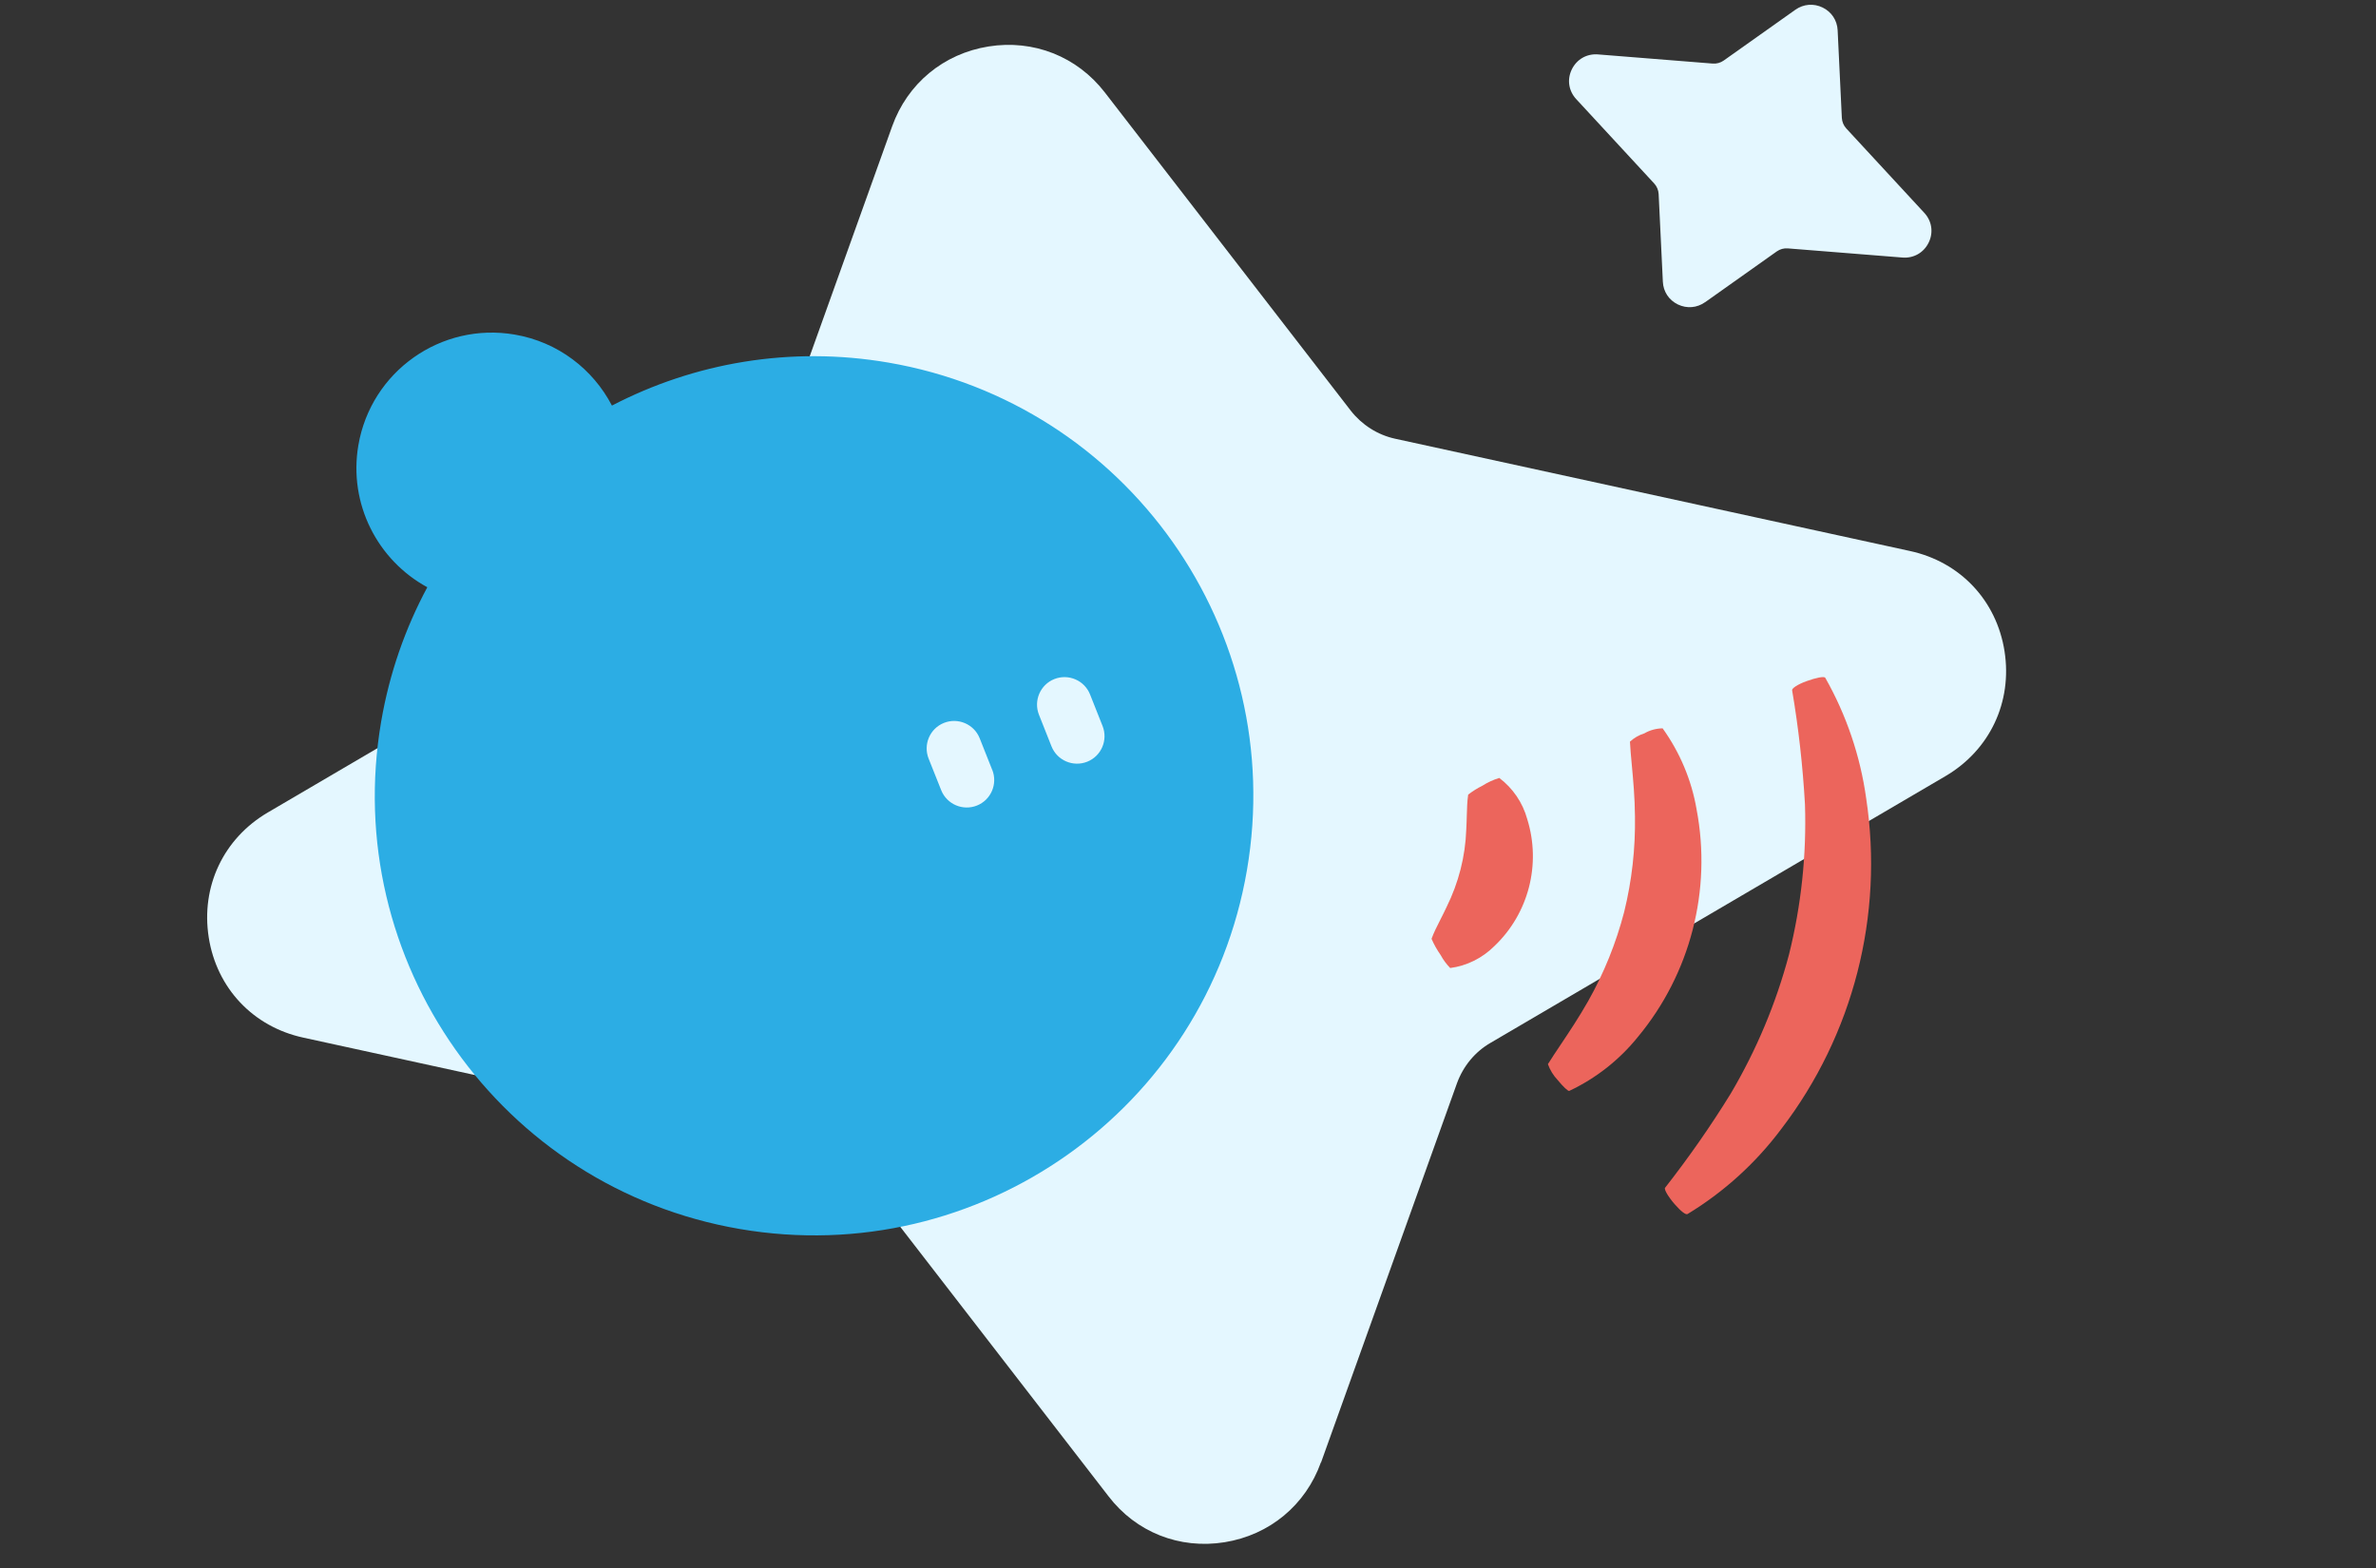 <svg width="400" height="264" viewBox="0 0 400 264" fill="none" xmlns="http://www.w3.org/2000/svg">
  <rect x="0" y="0" width="400" height="264" fill="#333333" stroke="none"/>
  <mask id="mask0_2726_4953" style="mask-type:alpha" maskUnits="userSpaceOnUse" x="0" y="0" width="400" height="264">
    <rect width="400" height="264" fill="#D9D9D9" />
  </mask>
  <g mask="url(#mask0_2726_4953)">
    <path
      d="M222.409 246.201L245.279 182.393C246.323 179.522 248.3 177.092 250.963 175.563L327.505 130.684C334.993 126.292 338.8 118.201 337.463 109.651C336.127 101.102 329.996 94.594 321.523 92.766L234.89 73.871C231.907 73.225 229.268 71.525 227.41 69.153L185.993 15.557C181.309 9.5 173.984 6.614 166.416 7.825C158.847 9.036 152.768 14.066 150.193 21.271L127.323 85.078C126.279 87.95 124.302 90.379 121.639 91.909L45.097 136.788C37.609 141.179 33.802 149.27 35.139 157.82C36.476 166.37 42.606 172.877 51.079 174.706L137.712 193.6C140.695 194.246 143.334 195.947 145.192 198.318L186.61 251.914C191.259 257.988 198.583 260.874 206.152 259.663C213.72 258.451 219.799 253.422 222.375 246.217L222.409 246.201Z"
      fill="#E4F7FF" />
    <path
      d="M287.056 50.883L299.119 42.332C299.665 41.949 300.322 41.761 300.989 41.821L320.283 43.361C322.171 43.512 323.863 42.541 324.692 40.845C325.522 39.149 325.239 37.22 323.952 35.834L310.823 21.629C310.37 21.141 310.111 20.507 310.075 19.851L309.367 5.092C309.287 3.424 308.338 1.992 306.833 1.263C305.328 0.534 303.613 0.674 302.252 1.64L290.189 10.191C289.644 10.574 288.987 10.761 288.319 10.702L269.025 9.161C267.137 9.011 265.446 9.982 264.616 11.678C263.787 13.373 264.07 15.303 265.356 16.689L278.485 30.893C278.938 31.382 279.197 32.016 279.233 32.672L279.941 47.431C280.013 49.098 280.962 50.529 282.467 51.258C283.972 51.987 285.687 51.848 287.048 50.881L287.056 50.883Z"
      fill="#E4F7FF" />
    <path
      d="M103.017 68.283C99.839 62.181 93.954 57.58 86.651 56.332C74.245 54.203 62.459 62.54 60.332 74.956C58.636 84.851 63.584 94.339 71.938 98.874C68.238 105.751 65.564 113.346 64.171 121.471C57.267 161.754 84.295 200.013 124.544 206.923C164.793 213.832 203.02 186.781 209.924 146.499C216.827 106.216 189.799 67.957 149.55 61.047C133.021 58.208 116.841 61.104 103.026 68.283H103.017Z"
      fill="#2CADE4" />
    <path fill-rule="evenodd" clip-rule="evenodd"
      d="M303.866 135.419C303.498 128.979 302.783 122.561 301.701 116.209C301.658 115.904 302.567 115.252 304.125 114.686C305.684 114.12 307.113 113.816 307.286 114.12C310.836 120.386 313.174 127.26 314.17 134.396C317.158 154.128 312.005 174.23 299.904 190.046C295.596 195.811 290.227 200.684 284.101 204.404C283.819 204.579 283.018 203.991 281.936 202.751C280.854 201.511 280.118 200.249 280.312 199.988C284.274 194.919 287.976 189.633 291.353 184.15C295.683 176.819 298.995 168.943 301.181 160.698C303.238 152.431 304.147 143.925 303.866 135.419ZM262.711 175.929L262.711 175.929C261.914 177.119 261.19 178.2 260.591 179.169C260.938 180.148 261.5 181.061 262.215 181.823C263.146 182.954 263.99 183.759 264.185 183.672C268.666 181.562 272.628 178.451 275.745 174.578C284.577 163.94 288.214 149.864 285.616 136.246C284.772 131.329 282.802 126.673 279.901 122.627C278.819 122.649 277.758 122.932 276.827 123.475C275.918 123.758 275.095 124.237 274.403 124.868C274.458 126.022 274.58 127.34 274.715 128.794L274.715 128.794C274.948 131.311 275.22 134.235 275.247 137.421C275.334 142.859 274.727 148.276 273.429 153.541C272.065 158.784 270.03 163.831 267.367 168.552C265.785 171.341 264.133 173.807 262.711 175.929ZM252.408 130.981C251.391 131.285 250.416 131.742 249.529 132.308C248.685 132.721 247.905 133.222 247.169 133.787C247.004 134.866 246.97 136.077 246.934 137.37V137.37V137.37C246.913 138.11 246.892 138.877 246.845 139.661C246.693 144.208 245.546 148.646 243.532 152.714C243.195 153.441 242.839 154.141 242.496 154.817L242.496 154.818C241.914 155.963 241.367 157.04 241 158.066C241.411 159.023 241.93 159.937 242.537 160.807C242.97 161.612 243.511 162.33 244.139 162.983C246.953 162.613 249.551 161.308 251.564 159.306C257.344 153.824 259.487 145.513 257.106 137.899C256.348 135.136 254.681 132.7 252.408 130.981Z"
      fill="#EC655C" />
    <path fill-rule="evenodd" clip-rule="evenodd"
      d="M183.03 128.25C185.4 127.31 186.56 124.62 185.62 122.24L183.51 116.92C182.57 114.55 179.88 113.39 177.5 114.33C175.13 115.27 173.97 117.96 174.91 120.34L177.02 125.66C177.96 128.03 180.65 129.19 183.03 128.25ZM164.46 135.63C166.83 134.69 167.99 132 167.05 129.62H167.04L164.93 124.3C163.99 121.93 161.29 120.77 158.92 121.71C156.55 122.65 155.39 125.34 156.33 127.72L158.45 133.04C159.39 135.41 162.09 136.57 164.46 135.63Z"
      fill="#E4F7FF" />
  </g>
</svg>